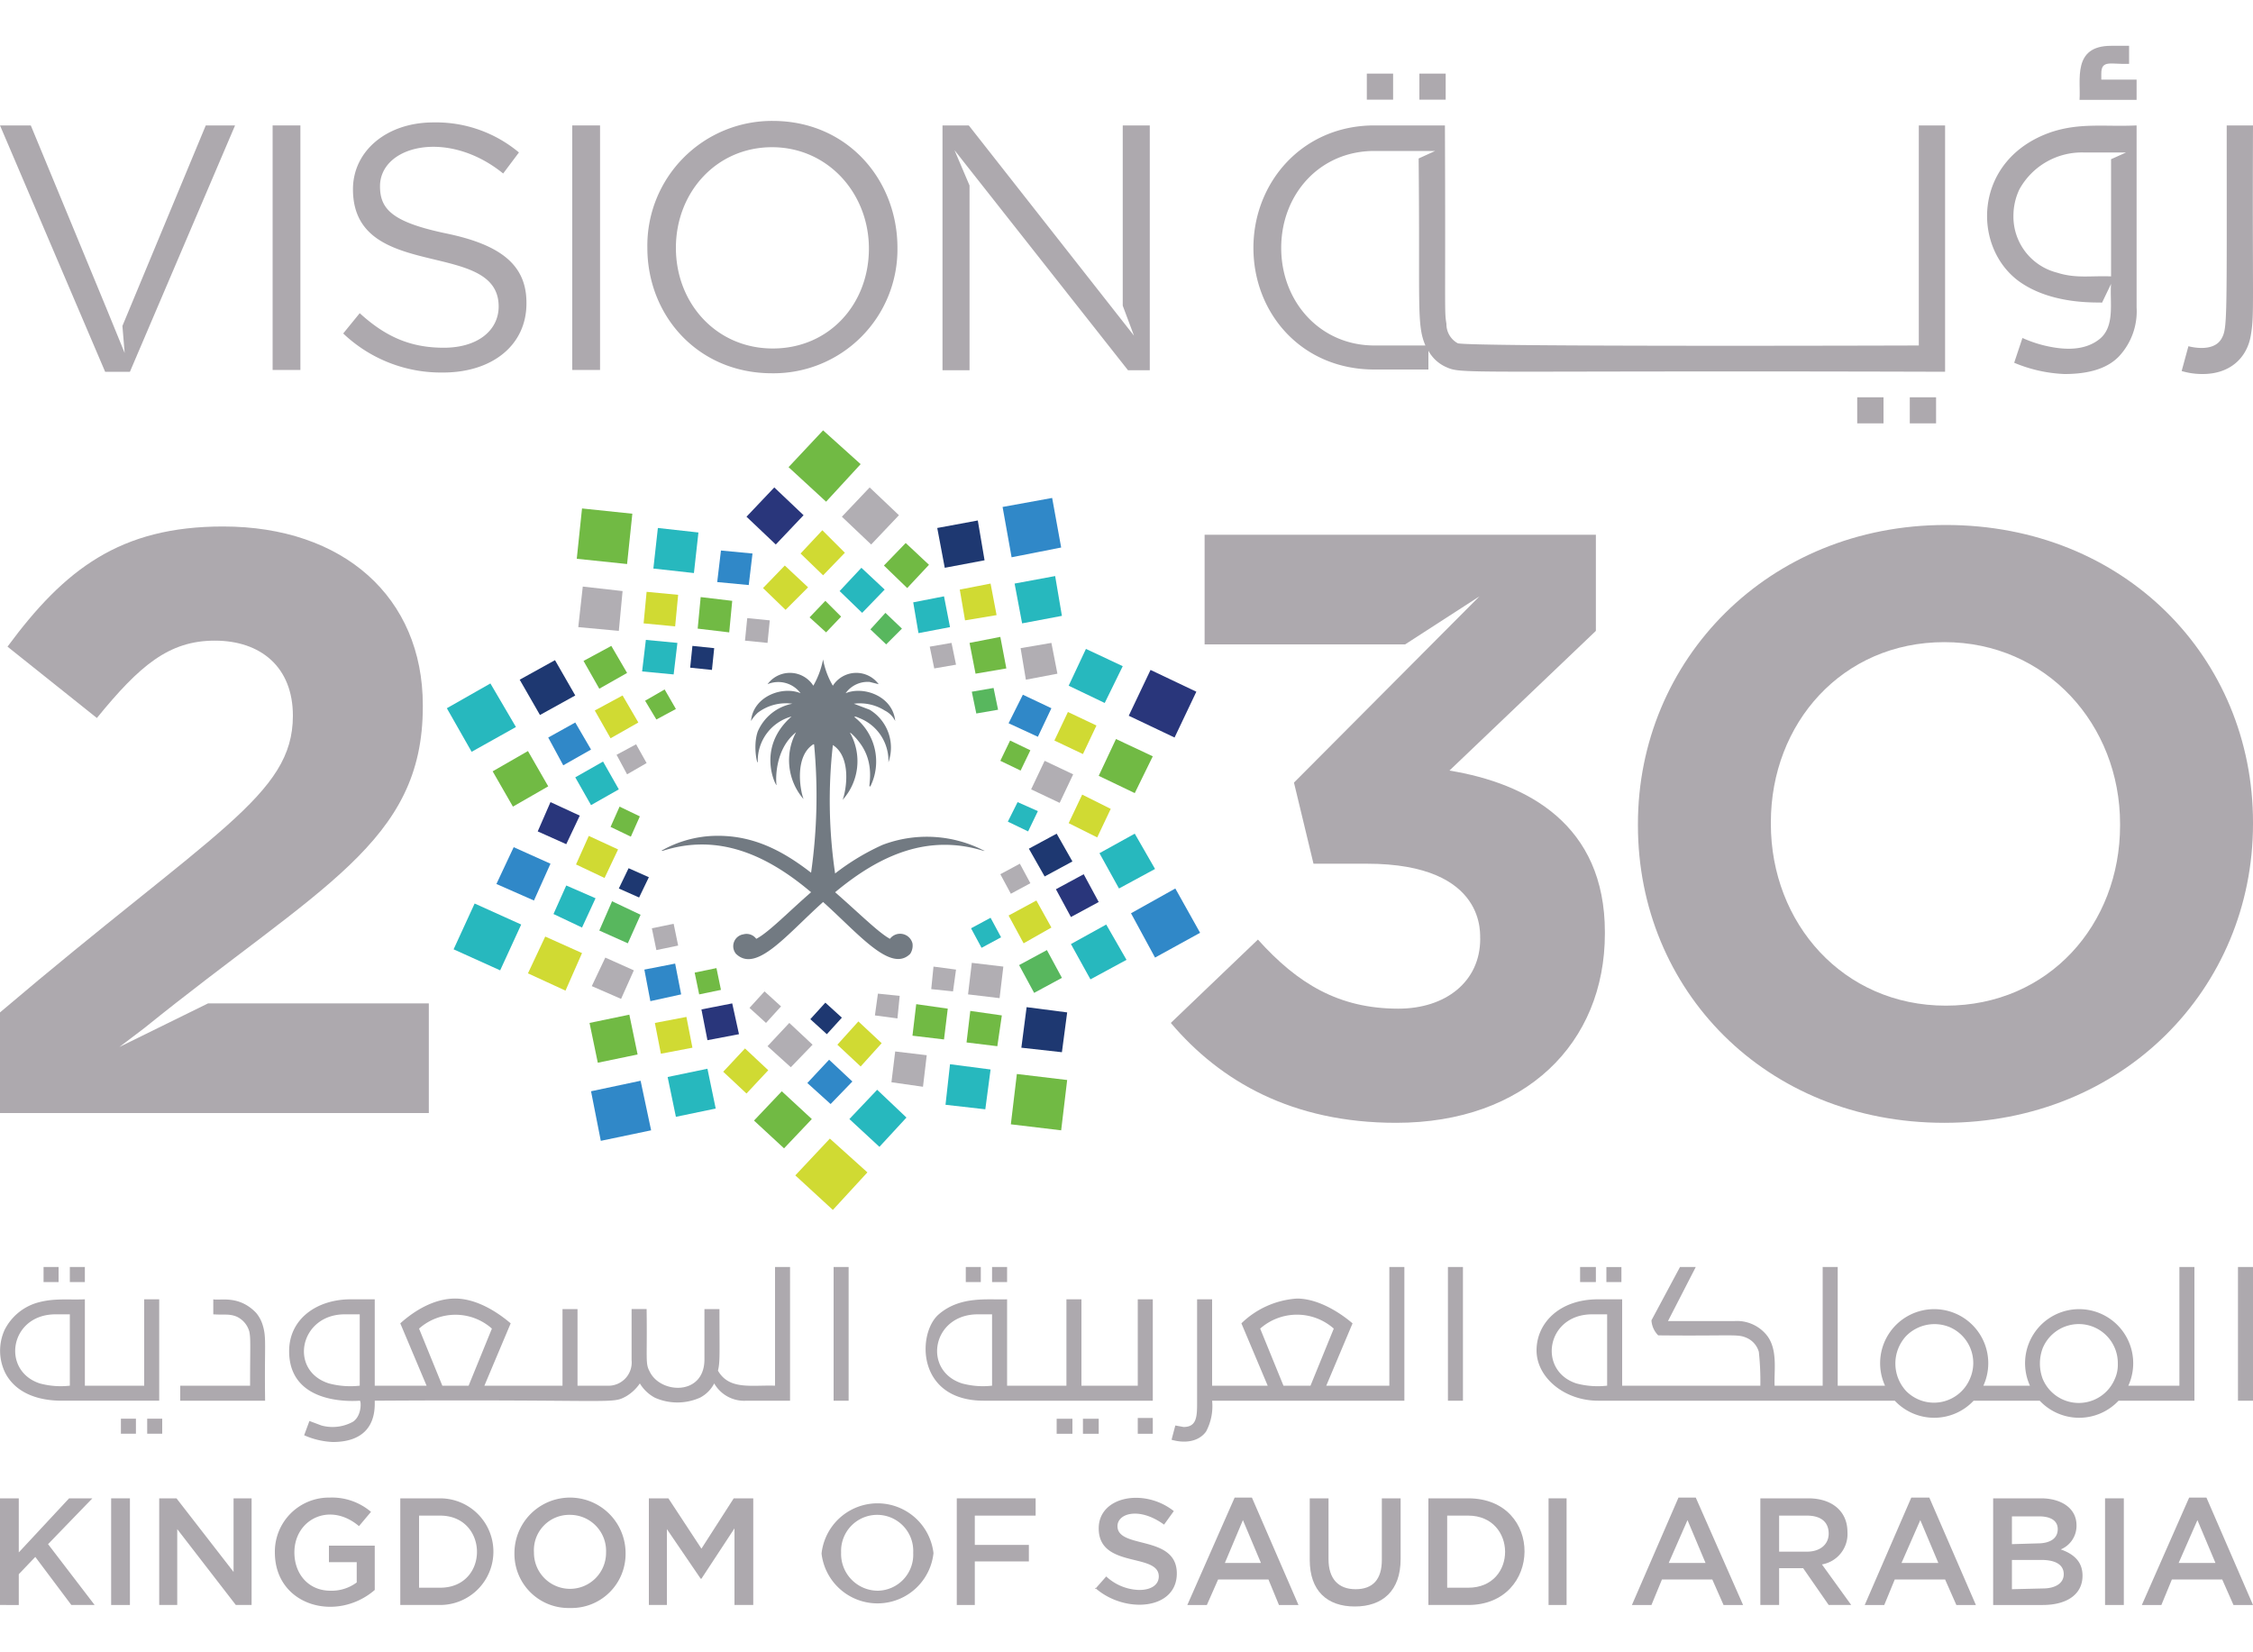 <svg xmlns="http://www.w3.org/2000/svg" id="Layer_1" data-name="Layer 1" viewBox="0 0 300 220"><defs><style>.cls-1{fill:#ada9ae;}.cls-2{fill:#29367b;}.cls-3{fill:#b1aeb3;}.cls-4{fill:#d0da33;}.cls-5{fill:#71ba44;}.cls-6{fill:#27b8be;}.cls-7{fill:#58b75e;}.cls-8{fill:#3088c8;}.cls-9{fill:#1e3871;}.cls-10{fill:#727a82;}</style></defs><path class="cls-1" d="M255.5,16.7V46s-60.3.2-61.4-.3a2.9,2.9,0,0,1-1.5-2.6c-.3-1.7-.1-1.7-.2-26.4H183c-9.6,0-16.1,7.6-16.1,16.3h0c0,8.7,6.4,16.2,16.1,16.2h7.2V46.7a5,5,0,0,0,2.2,2.1c2.4,1.1.7.5,66.6.7V16.7Zm-66.6,4.4c.2,19.6-.3,22.1.9,24.9H183c-7.2,0-12.4-5.8-12.4-13h0c0-7.1,5.1-12.9,12.4-12.9h8.1Z"></path><path class="cls-1" d="M284.5,13.3h-7.6c.2-2.6-1-7.2,4.2-7.2h2.4V8.5c-2.4.1-3.7-.6-3.7,1.3v.8h4.7Z"></path><path class="cls-1" d="M293.3,49.8a9.5,9.5,0,0,1-2.8-.4l.9-3.3c1.6.4,3.6.4,4.4-1s.7-2.2.7-28.4H300c-.1,24.5.2,25.1-.3,28s-2.7,5.1-6.4,5.1Z"></path><rect class="cls-1" x="189" y="9.8" width="3.5" height="3.47"></rect><path class="cls-1" d="M273.1,17.6c-10.4,3.6-10.6,15.3-4.2,19.9,4.5,3.2,10.7,2.7,11,2.8l1.2-2.5c-.2,2.4.6,5.7-1.6,7.4s-5.2,1.3-7.3.8a16.8,16.8,0,0,1-2.9-1l-1.1,3.3a19.2,19.2,0,0,0,6.7,1.5c3.4,0,5.8-.8,7.3-2.4a8.8,8.8,0,0,0,2.3-6.5V16.7C280.3,16.9,277,16.3,273.1,17.6Zm8,3.6V36.8c-2.8-.1-4.7.3-7.2-.5a7.7,7.7,0,0,1-5.8-7.6,8.2,8.2,0,0,1,.8-3.5,9.5,9.5,0,0,1,8.5-4.9h5.7Z"></path><rect class="cls-1" x="182" y="9.8" width="3.5" height="3.47"></rect><polygon class="cls-1" points="149.5 16.7 153.1 16.7 153.1 49.3 150.2 49.3 127.1 20 129.1 24.7 129.1 49.3 125.5 49.3 125.5 16.7 129 16.7 151 44.7 149.5 40.7 149.5 16.7"></polygon><path class="cls-1" d="M14,49.5,0,16.7H4.1c.2.5,11.4,27.5,12.5,30.3l-.3-3.6L27.4,16.7h3.9l-14,32.8Z"></path><rect class="cls-1" x="76.2" y="16.7" width="3.7" height="32.56"></rect><path class="cls-1" d="M102.9,16.1A16.6,16.6,0,0,0,86.2,33h0c0,9,6.7,16.7,16.6,16.7A16.5,16.5,0,0,0,119.5,33h0C119.5,23.9,112.8,16.1,102.9,16.1Zm12.8,17c0,7.4-5.3,13.3-12.8,13.3S90,40.4,90,33h0c0-7.4,5.4-13.4,12.8-13.4s12.9,6.1,12.9,13.5Z"></path><path class="cls-1" d="M70.1,40.4h0c0,5.6-4.6,9.2-11.1,9.2a18.9,18.9,0,0,1-13.3-5.2l2.2-2.7c3.4,3.1,6.7,4.6,11.2,4.6s7.3-2.3,7.3-5.5h0c0-9.1-19.4-3.1-19.4-15.6h0c0-5.1,4.5-8.9,10.7-8.9a17.2,17.2,0,0,1,11.4,4L67,23.1c-7.4-6-16.4-3.7-16.4,1.7h0c0,3.1,1.7,4.8,8.9,6.3s10.6,4.2,10.6,9.2Z"></path><rect class="cls-1" x="36.3" y="16.7" width="3.7" height="32.56"></rect><rect class="cls-1" x="254.3" y="52.9" width="3.5" height="3.47"></rect><rect class="cls-1" x="247.3" y="52.9" width="3.5" height="3.47"></rect><path class="cls-1" d="M213.7,124.1v.2c0,14.6-10.6,25.2-27.8,25.2-13.8,0-23.4-5.5-30-13.3l11.6-11.1c5.3,5.9,10.8,9.2,18.7,9.2,6.3,0,10.9-3.6,10.9-9.3-.1-.2,1.2-10-15.1-10h-7.1l-2.6-10.8L197,79.4l-9.9,6.4H160.4V71.2h52.1V84L193,102.6c10.4,1.7,20.7,7.2,20.7,21.5Z"></path><path class="cls-1" d="M27.7,133.6H57.1v14.6H0V134.8c28.5-24.2,39-28.9,39-39.5,0-6.5-4.3-10-10.4-10s-10,3.3-15.7,10.3L1,86.1c7.6-10.3,15-16,28.7-16,16,0,26.6,9.4,26.6,23.8v.2c0,18.1-13.7,23.9-37.1,42.8l-3.3,2.5Z"></path><path class="cls-1" d="M259.1,69.9c-23.7,0-41,18-41,39.8v.2c0,21.9,17,39.6,40.8,39.6S300,131.6,300,109.7v-.2C300,87.6,282.9,69.9,259.1,69.9Zm23.2,40c0,13.2-9.5,24-23.2,24s-23.3-11-23.3-24.2v-.2c0-13.2,9.5-24,23.1-24s23.4,11,23.4,24.2Z"></path><path class="cls-2" d="M103.1,64.9l3.9,3.7-3.7,3.9-3.9-3.7"></path><path class="cls-3" d="M112.1,68.8l3.9,3.7,3.7-3.9-3.9-3.7"></path><path class="cls-4" d="M106.6,73.7l3,2.9,2.9-3-3-3"></path><path class="cls-5" d="M117.7,75.3l3.1,3,2.9-3.1-3.1-2.9"></path><path class="cls-4" d="M101.6,78.3l3,2.9,3-3-3.1-2.9"></path><path class="cls-6" d="M111.8,78.7l3,2.9,3-3.1-3.1-2.9"></path><path class="cls-5" d="M107.8,82.2l2.2,2,2-2.1L109.9,80"></path><path class="cls-7" d="M115.9,83.8l2.1,2,2.1-2.1-2.2-2.1"></path><path class="cls-8" d="M133.5,67.5l6.6-1.2,1.2,6.6-6.6,1.3Z"></path><path class="cls-9" d="M124.8,70.3l5.4-1,.9,5.3-5.3,1Z"></path><path class="cls-6" d="M135.1,77.7l5.4-1,.9,5.3-5.3,1Z"></path><path class="cls-4" d="M127.8,78.5l4.1-.8.8,4.2-4.2.7Z"></path><path class="cls-3" d="M135.9,86.3l4.1-.7.8,4.1-4.2.8Z"></path><path class="cls-6" d="M121.6,80.2l4.1-.8.8,4.1-4.2.8Z"></path><path class="cls-5" d="M129.1,85.6l4.1-.8L134,89l-4.1.7Z"></path><path class="cls-3" d="M123.8,86.1l2.9-.5.6,2.9-2.9.5Z"></path><path class="cls-7" d="M129.4,92.1l2.9-.5.6,2.9L130,95Z"></path><path class="cls-2" d="M153.2,89.2l-2.9,6.1,6.1,2.9,2.9-6.1"></path><path class="cls-6" d="M144.6,86.4l-2.3,4.9,4.8,2.3,2.4-4.9"></path><path class="cls-5" d="M148.6,98.4l-2.3,4.9,4.8,2.3,2.4-4.9"></path><path class="cls-4" d="M142.2,94.8l-1.8,3.8,3.8,1.8,1.8-3.8"></path><path class="cls-4" d="M144.1,105.8l-1.8,3.8,3.8,1.9,1.8-3.8"></path><path class="cls-8" d="M136.2,92.5l-1.9,3.8,3.9,1.8,1.8-3.8"></path><path class="cls-3" d="M139.1,101.3l-1.8,3.8,3.8,1.8,1.8-3.8"></path><path class="cls-5" d="M134.5,98.6l-1.3,2.7,2.7,1.3,1.3-2.7"></path><path class="cls-6" d="M134.2,109.4l1.3-2.6,2.7,1.2-1.3,2.7Z"></path><path class="cls-8" d="M156.5,118.3l-5.9,3.3,3.2,5.9,6-3.3"></path><path class="cls-6" d="M151.1,111l-4.7,2.6,2.6,4.7,4.8-2.6"></path><path class="cls-6" d="M147.3,123.1l-4.7,2.6,2.6,4.7,4.8-2.6"></path><path class="cls-2" d="M144.3,116.4l-3.7,2,2,3.7,3.7-2"></path><path class="cls-7" d="M139.4,126.5l-3.7,2,2,3.7,3.7-2"></path><path class="cls-9" d="M140.7,111l-3.7,2,2.1,3.7,3.7-2"></path><path class="cls-4" d="M138,119.9l-3.7,2,2,3.7,3.7-2.1"></path><path class="cls-3" d="M135.8,115l-2.6,1.4,1.4,2.6,2.6-1.4"></path><path class="cls-6" d="M131.9,122.2l-2.6,1.4,1.4,2.6,2.6-1.4"></path><path class="cls-5" d="M134.6,149.7l.8-6.7,6.7.8-.8,6.7Z"></path><path class="cls-9" d="M136,139.5l.7-5.4,5.4.7-.7,5.3Z"></path><path class="cls-6" d="M125.9,147.1l.6-5.4,5.4.7-.7,5.3Z"></path><path class="cls-5" d="M128.7,138.8l.5-4.2,4.2.6-.6,4.1Z"></path><path class="cls-3" d="M118.7,144.1l.5-4.1,4.2.5-.5,4.2Z"></path><path class="cls-3" d="M128.9,132.4l.5-4.2,4.2.5-.5,4.2Z"></path><path class="cls-5" d="M121.5,137.9l.5-4.2,4.2.6-.5,4.1Z"></path><path class="cls-3" d="M124,131.7l.3-3,3,.4-.4,2.9Z"></path><path class="cls-3" d="M116.5,135.2l.4-2.9,2.9.3-.3,3Z"></path><path class="cls-4" d="M115.5,156.1l-5-4.5-4.6,4.9,5,4.6"></path><path class="cls-5" d="M114.6,61.8l-5-4.5L105,62.2l5,4.6"></path><path class="cls-6" d="M120.7,148.8l-3.9-3.7-3.7,3.9,4,3.7"></path><path class="cls-5" d="M108.1,149l-4-3.7-3.7,3.9,4,3.7"></path><path class="cls-8" d="M113.5,144l-3.1-2.9-2.9,3.1,3.1,2.8"></path><path class="cls-4" d="M102.3,142.5l-3.1-2.9-2.9,3.1,3.1,2.9"></path><path class="cls-4" d="M117.4,138.9l-3.1-2.9-2.8,3.1,3.1,2.9"></path><path class="cls-3" d="M108.2,139.1l-3.1-2.9-2.9,3.1,3.1,2.8"></path><path class="cls-9" d="M112.1,135.5l-2.2-2-2,2.2,2.2,2"></path><path class="cls-3" d="M104,134l-2.2-2-2,2.2,2.2,2"></path><path class="cls-8" d="M78.7,145.3l6.6-1.4,1.4,6.6L80,151.9Z"></path><path class="cls-6" d="M88.9,143.4l5.3-1.1,1.1,5.3L90,148.7Z"></path><path class="cls-5" d="M78.5,136.2l5.3-1.1,1.1,5.3-5.3,1.1Z"></path><path class="cls-4" d="M87.2,136.2l4.2-.8.8,4.1-4.2.8Z"></path><path class="cls-2" d="M93.4,134.4l4.1-.8.9,4.1-4.2.8Z"></path><path class="cls-8" d="M85.8,129.1l4.1-.8.8,4.1-4.1.9Z"></path><path class="cls-5" d="M92.5,129.5l2.9-.6.6,2.9-2.9.6Z"></path><path class="cls-3" d="M86.8,123.6l2.9-.6.6,2.9-2.9.6Z"></path><path class="cls-6" d="M66.6,129.2l2.8-6.1-6.2-2.8-2.8,6.1"></path><path class="cls-4" d="M75.3,131.9l2.2-5-4.9-2.2-2.3,4.9"></path><path class="cls-8" d="M71.1,119.9l2.2-4.9-4.9-2.2-2.3,4.9"></path><path class="cls-6" d="M73.7,121.7l1.7-3.8,3.9,1.7-1.8,3.9Z"></path><path class="cls-3" d="M82.7,133l1.7-3.8-3.8-1.7-1.8,3.8"></path><path class="cls-2" d="M71.6,110.7l1.7-3.9,3.9,1.8-1.8,3.8Z"></path><path class="cls-7" d="M79.8,123.9l1.7-3.9,3.8,1.8-1.7,3.8Z"></path><path class="cls-4" d="M76.7,115.1l1.7-3.8,3.9,1.8-1.8,3.8Z"></path><path class="cls-9" d="M85.1,119.5l1.3-2.7-2.7-1.2-1.3,2.7"></path><path class="cls-5" d="M84,111.4l1.2-2.7-2.7-1.3-1.2,2.7"></path><path class="cls-6" d="M62.8,100.1l5.9-3.3L65.3,91l-5.8,3.3"></path><path class="cls-5" d="M68.3,107.4l4.7-2.7L70.3,100l-4.7,2.7"></path><path class="cls-9" d="M71.9,95.2l4.7-2.6-2.7-4.7-4.7,2.6"></path><path class="cls-8" d="M75,101.9l3.7-2.1-2.1-3.6-3.6,2"></path><path class="cls-5" d="M79.8,91.7l3.7-2.1L81.4,86l-3.7,2"></path><path class="cls-6" d="M78.7,107.2l3.7-2.1-2.1-3.7-3.7,2.1"></path><path class="cls-4" d="M81.3,98.3,85,96.2l-2.1-3.6-3.7,2"></path><path class="cls-3" d="M83.5,103.1l2.6-1.5-1.4-2.5-2.6,1.4"></path><path class="cls-5" d="M87.4,95.8,90,94.4l-1.5-2.6-2.6,1.5"></path><path class="cls-5" d="M76.8,74.4l.7-6.7,6.7.7-.7,6.7Z"></path><path class="cls-3" d="M77,83.5l.6-5.4,5.3.6L82.4,84Z"></path><path class="cls-6" d="M87,75.7l.6-5.4,5.4.6-.6,5.4Z"></path><path class="cls-4" d="M85.7,83l.4-4.2,4.2.4-.4,4.2Z"></path><path class="cls-8" d="M95.5,77.5l.5-4.2,4.2.4-.5,4.2Z"></path><path class="cls-6" d="M85.5,89.4l.5-4.2,4.2.4-.5,4.2Z"></path><path class="cls-5" d="M92.9,83.7l.4-4.2,4.2.5-.4,4.2Z"></path><path class="cls-9" d="M91.9,88.9l.3-2.9,2.9.3-.3,2.9Z"></path><path class="cls-3" d="M99.2,85.3l.3-3,3,.3-.3,3Z"></path><path class="cls-10" d="M131.1,113.3a16.6,16.6,0,0,0-13.6-.8,31.1,31.1,0,0,0-6.3,3.8,66.4,66.4,0,0,1-.3-17.1h0c2.5,1.6,1.8,6,1.3,7.3h0a7.7,7.7,0,0,0,1-8.9c-.1-.2.6.4,1.2,1.2,2.2,2.8,1.2,5.9,1.4,5.9h.1a7.5,7.5,0,0,0-2.1-9.2c-.1-.2.4,0,.6.1a6.1,6.1,0,0,1,3.9,5.9,5.9,5.9,0,0,0-2.5-7l-2.1-.8a6.2,6.2,0,0,1,4.1.9,3.1,3.1,0,0,1,1.4,1.4c-.3-3.3-4.2-4.7-6.6-3.7a3.6,3.6,0,0,1,3.2-1.5l1.2.3h0a3.7,3.7,0,0,0-6.1.2h0a10.5,10.5,0,0,1-1.3-3.5,11.5,11.5,0,0,1-1.3,3.5h0a3.7,3.7,0,0,0-6.1-.2h0a3.7,3.7,0,0,1,4.4,1.2h0c-2.4-1-6.3.4-6.6,3.7h0a5.3,5.3,0,0,1,.9-1.1,6.2,6.2,0,0,1,4.6-1.2,6.3,6.3,0,0,0-4.6,3.7c-.7,2,0,4.7,0,4a6.1,6.1,0,0,1,4.5-6h0c-4.9,4.3-1.9,9.6-2,9.1s-.3-4.7,2.6-7h0a7.9,7.9,0,0,0,1,8.9h0c-.5-1.3-1.2-5.7,1.3-7.3h.1a72.6,72.6,0,0,1-.4,17.1c-4-3.1-8-5.1-13.1-4.9a15.1,15.1,0,0,0-6.7,1.9c-.1,0-.1.1,0,.1,7.4-2.4,13.9.5,19.8,5.5-3,2.6-5.7,5.4-7.3,6.2a1.6,1.6,0,0,0-1.7-.6,1.6,1.6,0,0,0-1,2.6c2.7,2.6,6.7-2.5,11.6-6.9,4.7,4.2,9,9.5,11.6,6.9a2,2,0,0,0,.3-1.4,1.7,1.7,0,0,0-3-.6c-1.5-.8-4.2-3.5-7.3-6.2,6-5,12.4-7.8,19.8-5.5a.1.1,0,0,0,.1-.1"></path><path class="cls-1" d="M111,186.5h2V168.7h-2Zm-52.1-2-3.1-7.6a7.3,7.3,0,0,1,9.7,0l-3.1,7.6Zm-11,0a11.1,11.1,0,0,1-4.1-.3c-5.4-1.7-3.9-9.2,2.1-9.2h2Zm55.3,0c-3.2-.1-6.1.6-7.6-2,.3-1.2.2-2.4.2-8.2h-2V181c0,4.9-5.9,4.6-7.3,1.6-.6-1.1-.3-1.6-.4-8.3h-2v6.8a3.1,3.1,0,0,1-3.3,3.4H76.9V174.3h-2v10.2H64.5l3.5-8.3c-2-1.7-4.7-3.3-7.4-3.3s-5.3,1.5-7.3,3.3l3.5,8.3H49.9V173H46.7c-4.5,0-8.2,2.6-8.2,6.9,0,7.5,9.2,6.6,9.4,6.6s.3,2-.9,2.8a5.6,5.6,0,0,1-4.2.5l-1.6-.6-.7,1.9a10.5,10.5,0,0,0,3.8.9c3.8,0,5.6-1.9,5.6-5.1v-.4c32.4-.2,31.5.5,33.5-.6a5.8,5.8,0,0,0,1.8-1.7,5.2,5.2,0,0,0,2,1.9,7.4,7.4,0,0,0,6,0,4.4,4.4,0,0,0,1.9-1.9,4.6,4.6,0,0,0,4.3,2.3h5.8V168.7h-2Zm178.4-.9a5.2,5.2,0,0,1-9.6,0,5.8,5.8,0,0,1,0-4.1,5.2,5.2,0,0,1,10,2.1,4.5,4.5,0,0,1-.4,2m-19.3,0a5.2,5.2,0,0,1-8.5,1.6,5.4,5.4,0,0,1,0-7.3,5.3,5.3,0,0,1,5.8-1.2,5.2,5.2,0,0,1,2.7,6.9m-48.3.9a11.1,11.1,0,0,1-4.1-.3c-5.2-1.7-4-9.2,2.1-9.2h2v9.5Zm76.2,0h-6.8a7.2,7.2,0,1,0-13.1,0h-6.2a7.2,7.2,0,1,0-13.1,0h-6.3V168.7h-2v15.8h-6.4c-.1-2,.5-5-1.2-6.9a5.1,5.1,0,0,0-4.2-1.7h-8.8l3.7-7.2h-2.1l-3.8,7.1a3.1,3.1,0,0,0,.9,2c9.9.1,10.5-.2,11.7.3a2.9,2.9,0,0,1,1.7,1.9,36.8,36.8,0,0,1,.2,4.5H216V173h-3.2c-5.2,0-8.2,3.2-8.2,6.8s3.7,6.7,8.2,6.7h39.5a7.2,7.2,0,0,0,10.5,0h8.8a7.2,7.2,0,0,0,10.5,0h10.1V168.7h-2v15.8Zm7.8,2h2V168.7h-2Zm-146.5,4.4h2v-2.1h-2Zm19.4-6.4-3.1-7.6a7.4,7.4,0,0,1,9.8,0l-3.1,7.6Zm14.1,0h-8.4l3.5-8.3c-2-1.7-4.8-3.3-7.4-3.3a11.7,11.7,0,0,0-7.4,3.3l3.5,8.3h-7.4V173h-2v13.9c0,1.8-.1,3.1-1.8,3.1l-1.1-.2-.5,1.9c1.7.5,3.6.3,4.6-1.1a7.2,7.2,0,0,0,.8-4.1H187V168.7h-2v15.8ZM34.1,174.8c-2.3-2.4-4.8-1.6-5.7-1.8v2c1.5.1,2.1-.1,3.1.3a3.1,3.1,0,0,1,1.7,2c.2,1,.1,1.8.1,7.2H24v2H35.3c-.1-7.5.2-8.3-.3-10a4.6,4.6,0,0,0-.9-1.7m110.1,16.1h2.1v-2h-2.1Zm-12.1-6.4a10.7,10.7,0,0,1-4-.3c-5.3-1.7-4-9.2,2.1-9.2h1.9ZM153.5,173h-2v11.5H144V173h-2v11.5h-7.9V173c-2.5.1-6.2-.5-9.1,2s-3,11.5,6,11.5h22.5Zm-12.8,17.9h2.1v-2h-2.1ZM7.8,168.7h-2v2h2Zm204.7,0h-2.1v2h2.1Zm-78.4,0h-2v2h2ZM19.6,190.9h2v-2h-2Zm111-22.2h-2v2h2Zm-119.3,0h-2v2h2Zm4.8,22.2h2v-2h-2Zm-6.8-6.4a10.7,10.7,0,0,1-4-.3c-5.2-1.7-4-9.2,2.1-9.2H9.3ZM21.2,173h-2v11.5H11.3V173c-2.3.1-4.2-.2-6.5.5a7.1,7.1,0,0,0-4.2,3.6,6.7,6.7,0,0,0,.1,5.7c1.4,2.7,4.4,3.7,7.5,3.7h13Zm171.6,13.5h2V168.7h-2Zm23.1-17.8h-2v2h2Z"></path><path class="cls-1" d="M0,199.5H2.5v7.2l6.7-7.2h3.1l-5.9,6.1,6.2,8.1H9.5l-4.8-6.4-2.2,2.3v4.1H0"></path><path class="cls-1" d="M14.8,199.5h2.5v14.2H14.8Z"></path><path class="cls-1" d="M21.2,199.5h2.3l7.6,9.8v-9.8h2.4v14.2H31.4l-7.8-10.1v10.1H21.2"></path><path class="cls-1" d="M36.6,206.7h0a7.2,7.2,0,0,1,7.3-7.3,8,8,0,0,1,5.5,1.9l-1.6,1.9c-3.9-3.3-8.6-.9-8.6,3.5h0c0,2.9,1.9,5.1,4.8,5.1a5.6,5.6,0,0,0,3.5-1.1V208H43.8v-2.2h6.1v5.9c-5.1,4.4-13.3,2.1-13.3-5"></path><path class="cls-1" d="M58.6,211.4c6.6,0,6.5-9.6,0-9.6H55.8v9.6Zm-5.3-11.9h5.3a7.1,7.1,0,1,1,0,14.2H53.3Z"></path><path class="cls-1" d="M80.7,206.7h0a4.8,4.8,0,0,0-4.8-5,4.7,4.7,0,0,0-4.8,5h0a4.8,4.8,0,1,0,9.6.1m-12.2,0h0a7.4,7.4,0,0,1,14.8,0h0a7.2,7.2,0,0,1-7.4,7.3,7.2,7.2,0,0,1-7.4-7.2"></path><path class="cls-1" d="M86.4,199.5H89l4.4,6.7,4.3-6.7h2.6v14.2H97.8V203.5l-4.4,6.7h-.1l-4.5-6.6v10.1H86.4"></path><path class="cls-1" d="M121.6,206.7h0a4.8,4.8,0,0,0-4.8-5,4.8,4.8,0,0,0-4.8,5h0a4.9,4.9,0,0,0,4.9,5.1,4.8,4.8,0,0,0,4.7-5m-12.2,0h0a7.5,7.5,0,0,1,14.9,0h0a7.5,7.5,0,0,1-14.9.1"></path><path class="cls-1" d="M127.4,199.5h10.5v2.3h-8.1v3.9H137v2.2h-7.2v5.8h-2.4"></path><path class="cls-1" d="M145.8,211.6l1.5-1.7a6.7,6.7,0,0,0,4.4,1.8c1.6,0,2.6-.7,2.6-1.8h0c0-3.2-8-1-8-6.4h0c0-4.3,6.1-5.4,10-2.3L155,203c-3.3-2.4-6.2-1.5-6.2.2h0c0,3.1,7.9,1.1,7.9,6.3h0c0,4.9-7,5.4-10.9,1.9"></path><path class="cls-1" d="M167.9,208.1l-2.4-5.7-2.4,5.7Zm-3.5-8.7h2.3l6.2,14.3h-2.6l-1.4-3.4h-6.7l-1.5,3.4h-2.6Z"></path><path class="cls-1" d="M174.4,207.7v-8.2h2.5v8.1c0,2.6,1.3,4,3.6,4s3.5-1.3,3.5-3.9v-8.2h2.5v8.1c0,4.2-2.4,6.3-6.1,6.3s-6-2.1-6-6.2"></path><path class="cls-1" d="M195.5,211.4c6.6,0,6.5-9.6,0-9.6h-2.8v9.6Zm-5.3-11.9h5.3c10.1,0,9.9,14.2,0,14.2h-5.3Z"></path><path class="cls-1" d="M206.2,199.5h2.4v14.2h-2.4Z"></path><path class="cls-1" d="M227.1,208.1l-2.4-5.7-2.5,5.7Zm-3.6-8.7h2.3l6.3,14.3h-2.6l-1.5-3.4h-6.7l-1.4,3.4h-2.6Z"></path><path class="cls-1" d="M240.6,206.6c1.8,0,2.9-1,2.9-2.4h0c0-1.6-1.1-2.4-2.9-2.4h-3.7v4.8Zm-6.2-7.1h6.4c3,0,5.2,1.6,5.2,4.5a4.1,4.1,0,0,1-3.4,4.3l3.9,5.4h-3l-3.4-4.9h-3.2v4.9h-2.5Z"></path><path class="cls-1" d="M258.1,208.1l-2.4-5.7-2.5,5.7Zm-3.6-8.7h2.4l6.2,14.3h-2.6l-1.5-3.4h-6.7l-1.4,3.4h-2.6Z"></path><path class="cls-1" d="M272,211.5c1.7,0,2.8-.7,2.8-1.9h0c0-1.2-1-1.9-3-1.9h-3.9v3.9Zm-.7-6c1.6,0,2.7-.6,2.7-1.9h0c0-1.1-.9-1.7-2.5-1.7h-3.6v3.7Zm-5.9-6h6.4c2.5,0,4.7,1.2,4.7,3.6a3.4,3.4,0,0,1-2.1,3.2c1.7.6,2.9,1.6,2.9,3.5h0c0,2.5-2.1,3.9-5.3,3.9h-6.6Z"></path><path class="cls-1" d="M280.3,199.5h2.5v14.2h-2.5Z"></path><path class="cls-1" d="M295,208.1l-2.4-5.7-2.5,5.7Zm-3.5-8.7h2.3l6.2,14.3h-2.6l-1.5-3.4h-6.7l-1.4,3.4h-2.6Z"></path></svg>